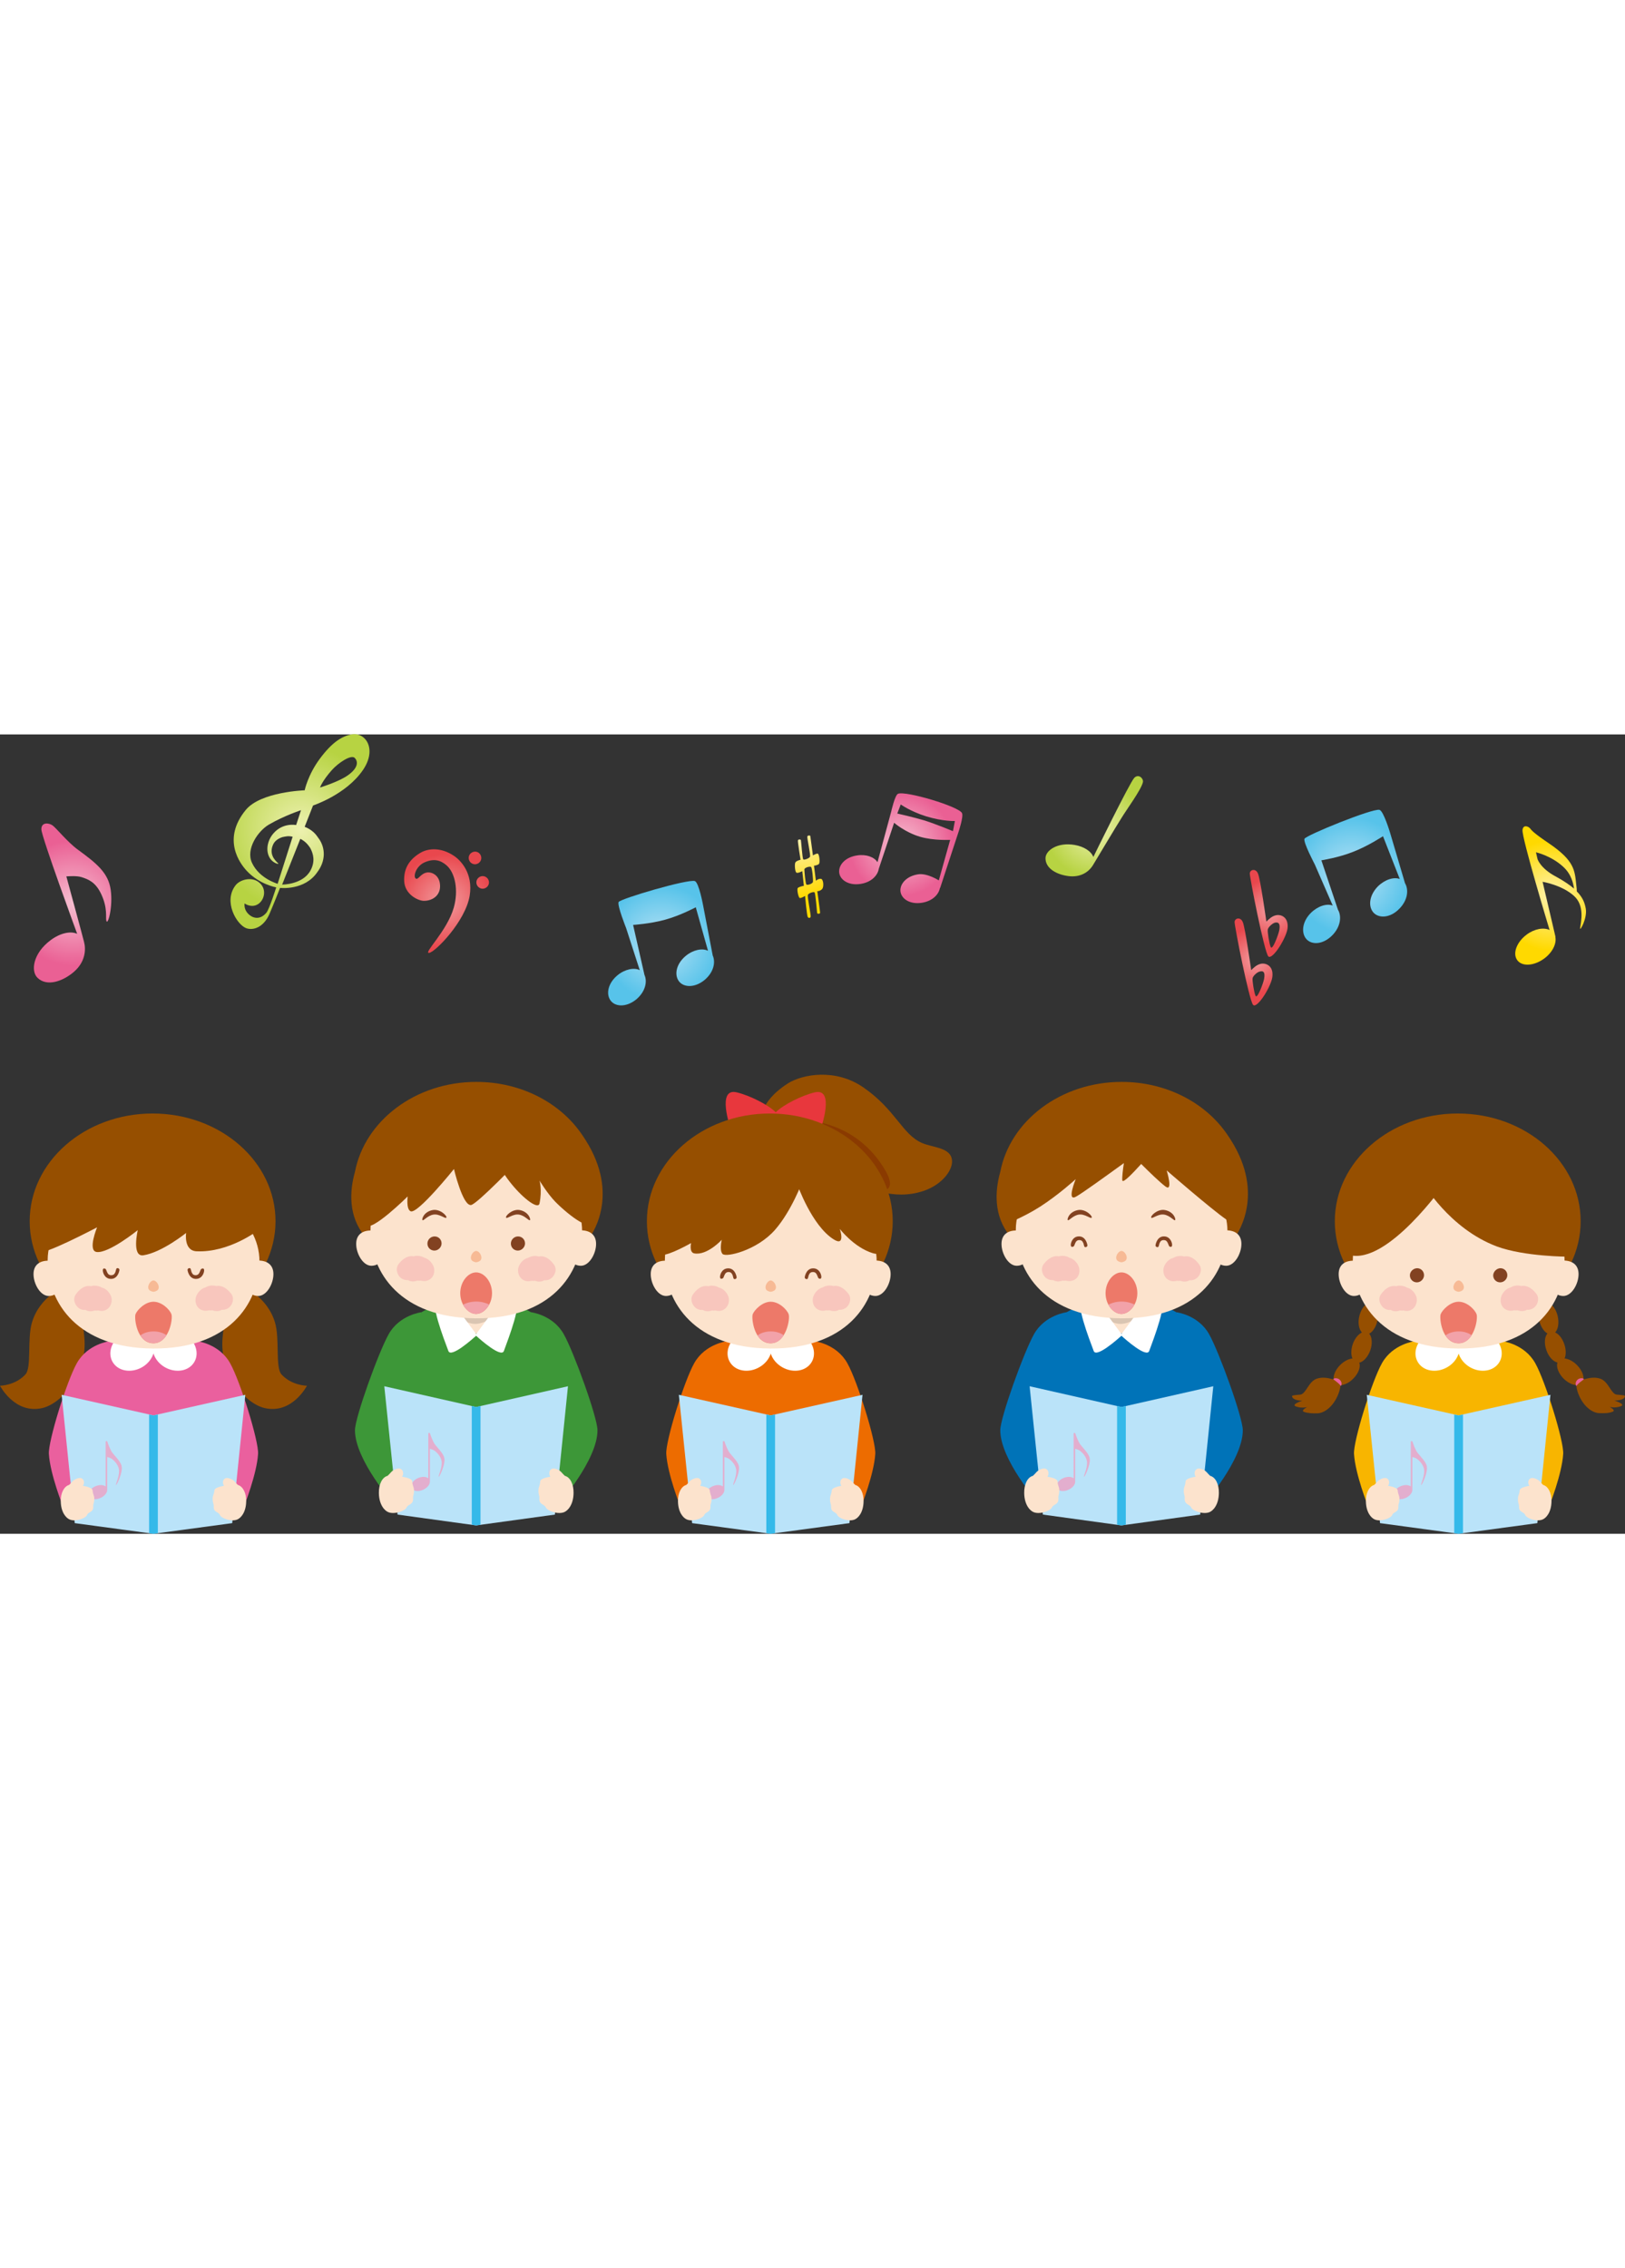 <?xml version="1.0" encoding="utf-8"?>
<!-- Generator: Adobe Illustrator 22.0.1, SVG Export Plug-In . SVG Version: 6.00 Build 0)  -->
<svg version="1.1" id="レイヤー_1" xmlns="http://www.w3.org/2000/svg" xmlns:xlink="http://www.w3.org/1999/xlink" x="0px"
	 y="0px" viewBox="0 0 930.7 457.8" style="enable-background:new 0 0 930.7 457.8;" xml:space="preserve" width="328">
<rect x="0" y="0" width="930.7" height="457.8" fill="#333333" stroke="none"/>
<style type="text/css">
	.st0{fill:url(#SVGID_1_);}
	.st1{fill:url(#SVGID_2_);}
	.st2{fill:url(#SVGID_3_);}
	.st3{fill:url(#SVGID_4_);}
	.st4{fill:url(#SVGID_5_);}
	.st5{fill:url(#SVGID_6_);}
	.st6{fill:url(#SVGID_7_);}
	.st7{fill:url(#SVGID_8_);}
	.st8{fill:url(#SVGID_9_);}
	.st9{fill:url(#SVGID_10_);}
	.st10{fill:url(#SVGID_11_);}
	.st11{fill:#ED6C00;}
	.st12{fill:#FFFFFF;}
	.st13{fill:#964F00;}
	.st14{fill:#8A3A00;}
	.st15{fill:#E8373D;}
	.st16{fill:#FCE3CD;}
	.st17{fill:#F8C6BD;}
	.st18{fill:#F7BA95;}
	.st19{fill:#ED7969;}
	.st20{fill:#F2A2A9;}
	.st21{fill:#824221;}
	.st22{fill:#BAE3F9;}
	.st23{fill:none;stroke:#C5C6C6;stroke-width:0.678;stroke-linecap:round;stroke-miterlimit:10;}
	.st24{fill:#35B9E9;}
	.st25{fill:#E3AECE;}
	.st26{fill:#EA609E;}
	.st27{fill:#F8B500;}
	.st28{fill:#3D9738;}
	.st29{fill:#DAC5B2;}
	.st30{fill:#0073B8;}
</style>
<g>
	
		<radialGradient id="SVGID_1_" cx="137.833" cy="40.068" r="47.782" gradientTransform="matrix(0.631 0.775 -0.775 0.631 116.312 -77.856)" gradientUnits="userSpaceOnUse">
		<stop  offset="0" style="stop-color:#EDF1B0"/>
		<stop  offset="1" style="stop-color:#B7D342"/>
	</radialGradient>
	<path class="st0" d="M182.7,59.8c-0.2-0.3-0.4-0.5-0.6-0.8l0,0c0,0,0,0-0.1-0.1c0,0,0,0,0-0.1c-1.2-1.7-3.2-4.2-7.5-5.9l4.8-12.2
		c0,0,18.9-6.2,28.5-20.2c8.4-12.2,1.5-22-6.5-20.5c-5.5,1-11.2,4.6-18.1,13.9c-6.9,9.3-8.7,18.1-8.7,18.1s-25.1,0.8-33.7,11.2
		c-13.9,16.9-3.3,30.8,0.5,34.9c7.2,7.8,16.9,9.5,16.9,9.5s-3.9,12.5-5.7,14.6c-4.2,4.9-9,2.6-11.2-0.5c-1.7-2.4-1.2-4.9-1.2-4.9
		s3.1,2.3,6.5,1c4.7-1.7,7-9.4,1.3-13.4c-4.3-3-10.5-1.1-12.9,1.9c-7.4,9.4,0.7,22.8,6.1,24.7c4.1,1.4,9.9-0.6,13.2-8.1
		c2.1-4.8,6.1-15,6.1-15s14.1,1.7,21.4-9.1C186.6,72.4,186.4,65.1,182.7,59.8z M190,20.5c3.5-4,11-9.1,13.1-7.1
		c2,1.9,2.3,5.6-3.7,9.9c-5.2,3.8-16.1,7.1-16.1,7.1S184.5,26.7,190,20.5z M144.3,73.5c-3.6-7.9,3.4-18.1,9.6-21.8
		c8.9-5.2,18.5-8.3,18.5-8.3l-2.8,8.5c0,0-7.6-1.6-13.1,4.9c-3.5,4.1-4.6,10.2-1.7,14.4c1.9,2.7,5.3,3.4,4.5,2.6
		c-2-1.8-5.4-5.4-2.8-10.9c1-2.1,3.1-3.4,5.3-4.1c2-0.4,3.3-0.8,5.8-0.2l-8.6,27C159.2,85.5,148.6,82.8,144.3,73.5z M161.6,86
		L172,59.8c2.9,1.4,4.5,3.5,5.6,5.1c1.9,3.4,3,7.8,0.3,12.9C173.5,86.1,161.6,86,161.6,86z"/>
	
		<radialGradient id="SVGID_2_" cx="236.001" cy="80.941" r="27.353" gradientTransform="matrix(0.996 8.680000e-02 -8.680000e-02 0.996 26.647 -5.342)" gradientUnits="userSpaceOnUse">
		<stop  offset="0" style="stop-color:#F29C9F"/>
		<stop  offset="1" style="stop-color:#E9474D"/>
	</radialGradient>
	<path class="st1" d="M259.9,99.2c2.8-9.9,0.8-19.8-4-24.1c-3.5-3.1-7.4-4.2-12.8-1.8c-4.7,2.1-6.4,7.6-5.2,9c1.5,1.8,2.8-3,7.2-3.3
		c2.8-0.1,6.1,1.9,6.8,6.1c1.1,6.7-3.9,10.3-9.3,10.2c-3.3-0.1-10.7-3.7-11.1-11.2c-0.4-7.5,3.2-12.7,9.3-16.3
		c4.6-2.7,11.9-3.2,19.3,1.8c3.7,2.5,11,9.9,8.9,22.8c-2.4,14.6-19.7,32.3-23.2,32.7C242.1,125.6,256,112.8,259.9,99.2z M271,67.3
		c-1.9,0.6-3,2.6-2.4,4.5c0.6,1.9,2.6,3,4.5,2.4c1.9-0.6,3-2.6,2.4-4.5C274.9,67.7,272.9,66.7,271,67.3z M275.4,81.3
		c-1.9,0.6-3,2.6-2.4,4.5c0.6,1.9,2.6,3,4.5,2.4c1.9-0.6,3-2.6,2.4-4.5C279.3,81.8,277.3,80.7,275.4,81.3z"/>
	<g>
		
			<radialGradient id="SVGID_3_" cx="743.396" cy="184.092" r="18.833" gradientTransform="matrix(0.985 -0.171 0.171 0.985 -44.639 74.923)" gradientUnits="userSpaceOnUse">
			<stop  offset="0" style="stop-color:#F29C9F"/>
			<stop  offset="1" style="stop-color:#E9474D"/>
		</radialGradient>
		<path class="st2" d="M722,131.4c-2.3,0.5-4.2,2.4-5.4,3.6c0,0-3.4-24.3-4.8-27.5c-1.3-3.2-4.6-2.3-4.7-0.1
			c-0.1,2.2,8.3,45,10.6,47.5c2.3,2.5,11.1-11.5,11.1-16.9C729.1,132.4,724.9,130.7,722,131.4z M724,140c-0.4,2.3-3.9,11.8-4.9,9.7
			c-0.9-2.1-1.9-8.6-1.7-10c0.2-1.4,2.5-3.4,3.8-3.8C723.6,135.1,724.7,136.1,724,140z"/>
		
			<radialGradient id="SVGID_4_" cx="756.67" cy="158.113" r="18.838" gradientTransform="matrix(0.985 -0.171 0.171 0.985 -44.639 74.923)" gradientUnits="userSpaceOnUse">
			<stop  offset="0" style="stop-color:#F29C9F"/>
			<stop  offset="1" style="stop-color:#E9474D"/>
		</radialGradient>
		<path class="st3" d="M730.7,103.6c-2.3,0.5-4.2,2.4-5.4,3.6c0,0-3.4-24.3-4.8-27.5c-1.3-3.2-4.6-2.3-4.7-0.1
			c-0.1,2.2,8.3,45,10.6,47.5c2.3,2.5,11.1-11.5,11.1-16.9C737.7,104.5,733.6,102.9,730.7,103.6z M732.7,112.1
			c-0.4,2.3-3.9,11.8-4.9,9.7c-0.9-2.1-1.9-8.6-1.7-10c0.2-1.4,2.5-3.4,3.8-3.9C732.2,107.2,733.4,108.3,732.7,112.1z"/>
	</g>
	<radialGradient id="SVGID_5_" cx="458.199" cy="60.734" r="32.763" gradientUnits="userSpaceOnUse">
		<stop  offset="0" style="stop-color:#FFF2AD"/>
		<stop  offset="1" style="stop-color:#FFD900"/>
	</radialGradient>
	<path class="st4" d="M470.9,88.5c1.1-1.3,0.7-5.6-0.7-5.8c-1.5-0.2-2.9,1.1-2.9,1.1l-1.1-8.6c0,0,2.4-0.3,2.9-1.1
		c0.6-0.8,0.2-5.4-0.7-5.8c-0.7-0.3-2.8,1-2.8,1s-1.4-10.6-1.5-11.1c-0.1-0.5-1.5-0.4-1.7,0.2c-0.3,0.7,2,10.8,1.5,11.7
		c-0.5,0.9-3.2,1.9-3.8,1.5c-0.6-0.4-1.2-10.6-1.4-11.1c-0.3-0.5-1.5-0.5-1.7,0.2c-0.2,0.7,1.5,11.1,1.5,11.1s-2.5,0.5-3,1.6
		c-0.5,1.1-0.2,5.4,0.7,5.8c0.9,0.4,3.3-0.9,3.3-0.9l0.9,8.4c0,0-2.9,0.5-3.5,1.3c-0.6,0.8,0.4,5.6,1.2,5.7c0.9,0.1,3-1.2,3-1.2
		s1,11.1,1.5,12c0.5,0.9,1.6,0.7,1.7-0.2c0.2-0.9-2-11.4-1.6-12.4c0.4-1,3.2-1.9,3.8-1.5c0.6,0.5,1.4,11.3,1.5,11.9
		c0.1,0.5,1.7,0.6,1.7-0.2c0-0.8-1.6-12.3-1.6-12.3S469.8,89.8,470.9,88.5z M461.8,85.9c-0.5-0.7-1.1-7.6-1.1-8.6
		c0.1-1,3-1.9,3.8-1.4c0.7,0.4,1.3,7.6,1.1,8.6C465.4,85.5,462.3,86.6,461.8,85.9z"/>
	
		<radialGradient id="SVGID_6_" cx="888.524" cy="97.874" r="31.448" gradientTransform="matrix(1 -9.000000e-04 9.000000e-04 1 -0.412 -4.804)" gradientUnits="userSpaceOnUse">
		<stop  offset="0" style="stop-color:#FFF2AD"/>
		<stop  offset="1" style="stop-color:#FFD900"/>
	</radialGradient>
	<path class="st5" d="M903.1,89.9c0-0.9-0.1-2.1-0.3-3.7c-0.9-8.4-1-13.8-15.5-23.7c-8.3-5.6-10-7.4-10.9-8.6
		c-0.9-1.2-4-2.5-4.4,0.8c-0.5,4.5,15.5,57.3,15.5,57.3c-3.4-1.6-8.7-0.7-13.2,2.7c-5.7,4.3-8.1,10.8-5.3,14.6
		c2.8,3.8,9.7,3.3,15.5-1c4.7-3.5,7.1-8.5,6.3-12.3h0.1l-7.4-31.6c0,0,11.1,1.8,18,8.1c6.1,5.5,4.1,14.4,3.5,18.4
		c-0.4,2.4,4.3-5.6,3.2-11.3C907.7,97,906.9,93.8,903.1,89.9z M891.1,81.4c-8.9-4.7-10.5-10-10.5-10l-0.9-3.9c0,0,8.6,1.9,15.5,8.2
		c4.9,4.4,5.9,9.8,6.3,12.6C899,86.2,895.7,83.9,891.1,81.4z"/>
	<radialGradient id="SVGID_7_" cx="378.678" cy="119.549" r="33.093" gradientUnits="userSpaceOnUse">
		<stop  offset="0" style="stop-color:#BBE3F5"/>
		<stop  offset="1" style="stop-color:#57C3EA"/>
	</radialGradient>
	<path class="st6" d="M402.7,97.9c0,0-2.4-13-4.7-13.9c-3.7-1.4-42.8,10.1-43.7,12c-0.9,1.9,4.3,14.9,4.3,14.9l7.8,24.1
		c-3.2-1.6-8.4-0.6-12.7,2.9c-5.2,4.3-6.6,10.1-4.4,13.9c2.4,4.2,9.2,4.9,15.3-0.2c5.2-4.5,6.2-10.2,4.5-13.9l-6.5-28.6
		c0,0,9.7-0.6,18.4-3c8.7-2.4,17.5-7.1,17.5-7.1l7,24.9c-3.3-1.6-8.4-0.6-12.7,2.9c-5.2,4.3-6.6,10.1-4.4,13.9
		c2.4,4.2,9.2,4.9,15.3-0.2c5.2-4.5,6.2-10.2,4.5-13.9L402.7,97.9z"/>
	
		<radialGradient id="SVGID_8_" cx="794.604" cy="141.351" r="33.648" gradientTransform="matrix(0.995 -9.990000e-02 9.990000e-02 0.995 -30.593 19.835)" gradientUnits="userSpaceOnUse">
		<stop  offset="0" style="stop-color:#BBE3F5"/>
		<stop  offset="1" style="stop-color:#57C3EA"/>
	</radialGradient>
	<path class="st7" d="M796.3,56.8c0,0-3.8-12.9-6.2-13.6c-3.9-1-42.3,14.6-43,16.6c-0.7,2.1,5.9,14.6,5.9,14.6L763.3,98
		c-3.5-1.3-8.5,0.3-12.5,4.2c-4.8,4.8-5.6,10.9-3,14.5c2.9,4,9.8,4,15.4-1.8c4.8-5,5.2-11,3.1-14.5l-9.5-28.3c0,0,9.8-1.5,18.3-4.9
		c8.5-3.3,17-8.9,17-8.9l9.6,24.5c-3.4-1.3-8.5,0.3-12.5,4.2c-4.8,4.9-5.6,10.9-3,14.5c2.9,4,9.9,4,15.4-1.8
		c4.9-5.1,5.2-11,3.1-14.5L796.3,56.8z"/>
	<radialGradient id="SVGID_9_" cx="41.653" cy="96.536" r="35.801" gradientUnits="userSpaceOnUse">
		<stop  offset="0" style="stop-color:#F6BED0"/>
		<stop  offset="1" style="stop-color:#EA6094"/>
	</radialGradient>
	<path class="st8" d="M44.6,66c-5.9-4.3-12.5-12.5-14.5-13.9c-2.1-1.5-6.5-2-6.4,2.3c0.1,4.3,20.5,59.8,20.5,59.8
		c-4-1.8-10-0.3-15.3,3.7c-9.9,7.4-11.4,17.5-7.5,21.4c5.4,5.4,14.6,2.1,20.9-3.3c6.7-5.8,7-12.9,5.8-17.3C47,114.3,38,81.3,38,81.3
		c1.9-0.1,5.9-0.4,8.6,0.4c4.1,1.3,8.1,2.9,11.3,9.6c3.9,8.2,2.5,13.5,3,15.4c0.8,3.1,3.9-7.9,2.5-17.7C62.1,79.3,55.3,73.8,44.6,66
		z"/>
	
		<radialGradient id="SVGID_10_" cx="664.104" cy="144.879" r="28.488" gradientTransform="matrix(0.985 -0.171 0.171 0.985 -51.704 24.609)" gradientUnits="userSpaceOnUse">
		<stop  offset="0" style="stop-color:#EDF1B0"/>
		<stop  offset="1" style="stop-color:#B7D342"/>
	</radialGradient>
	<path class="st9" d="M654.6,27.3c0.4-2-2.4-4.9-4.9-2.5c-2.5,2.4-23.5,45.4-23.5,45.4c-1.2-3.3-5.4-6-10.7-6.9
		c-9.8-1.7-16.6,3.1-16.7,7.5c-0.1,6.2,6.9,9.7,13.7,10.4c7.2,0.7,11.5-3.1,13.4-6.2c1.9-3.1,13.8-23.1,16.2-26.8
		C644.9,43.5,653.7,31.6,654.6,27.3z"/>
	
		<radialGradient id="SVGID_11_" cx="431.496" cy="-38.763" r="29.695" gradientTransform="matrix(0.956 0.294 -0.294 0.956 92.052 -26.847)" gradientUnits="userSpaceOnUse">
		<stop  offset="0" style="stop-color:#F6BED0"/>
		<stop  offset="1" style="stop-color:#EA6094"/>
	</radialGradient>
	<path class="st10" d="M551,45.1c-1.6-3.8-32.5-13-36.7-11.1c-1.8,0.8-3.9,10.3-3.9,10.3l-7.8,28.8h-0.1c-1.8-2.9-6.5-4.6-11.6-3.8
		c-6.3,0.9-10.2,4.9-10.3,9c-0.1,4.6,5,8.5,12.4,7.3c6.2-1,9.7-4.9,10.3-8.6l8.8-26.4c0,0,6.1,5.4,14.8,8c7.8,2.3,17.3,1.8,17.3,1.8
		l-6.5,23.2c0,0-6.5-4.2-11.7-3.5c-6.3,0.9-10.2,4.9-10.3,9c-0.1,4.6,5,8.5,12.4,7.3c6-1,9.5-4.7,10.2-8.3c0-0.1,0.1-0.2,0.2-0.3h0
		L549,55.8C549,55.8,551.9,47.2,551,45.1z M529.6,49.3c-6.3-1.9-15.7-4-15.7-4l2-5.2c0,0,5.3,3.9,14.5,6.8c9.8,3,16.5,2.7,16.5,2.7
		l-1.1,5.8C545.8,55.4,536.2,51.4,529.6,49.3z"/>
</g>
<g>
	<g>
		<g>
			<path class="st11" d="M466.5,347.5c0,0,12.6,1.5,18.8,12.6c5.8,10.3,16.5,44.8,16,52c-0.7,11.5-8,29.9-8,29.9h-33.1L466.5,347.5z
				"/>
			<path class="st11" d="M416.4,347.5c0,0-12.6,1.5-18.8,12.6c-5.8,10.3-16.5,44.8-16,52c0.7,11.5,8,29.9,8,29.9h33.1L416.4,347.5z"
				/>
		</g>
		<polygon class="st11" points="466.6,346.8 416.3,346.8 400.6,384.5 404,442 478.8,442 482.3,384.5 		"/>
		<g>
			<path class="st12" d="M434.9,362.4c-6.3,3.6-13.8,2.3-16.9-3c-3.1-5.3-0.5-12.5,5.8-16.1c6.3-3.6,13.8-2.3,16.9,3
				C443.8,351.6,441.2,358.8,434.9,362.4z"/>
			<path class="st12" d="M448,362.4c6.3,3.6,13.8,2.3,16.9-3c3.1-5.3,0.5-12.5-5.8-16.1c-6.3-3.6-13.8-2.3-16.9,3
				C439.1,351.6,441.7,358.8,448,362.4z"/>
		</g>
	</g>
	<g>
		<g>
			<path class="st13" d="M435.9,222.1c0,0-2.2-10.9,15.3-22.2c8.5-5.4,27.4-8.7,43.2,2.2c18.7,12.9,22.3,27,33.7,31.9
				c5.8,2.5,15.1,2.5,16.9,8.5c1.8,6-5,15.3-16.2,19c-17,5.6-32.9-1.3-50.9-9.7C460,243.3,423.7,239.3,435.9,222.1z"/>
			<path class="st14" d="M430.9,252.3c38.9,0,93.4,24.7,75.2-4.2c-22.8-36.3-64.6-26.6-69.4-26.1C405.9,225.5,392,252.3,430.9,252.3
				z"/>
		</g>
		<path class="st15" d="M466.6,205c-7.5,1.8-18,7.1-22.3,11.4c-4.3-4.3-14.8-9.6-22.3-11.4c-11.8-2.9-3.6,20.5-3.6,20.5
			s16.1-0.8,25.4-3.5c0.2-0.1,0.4-0.1,0.5-0.2c0.2,0.1,0.3,0.1,0.5,0.2c9.3,2.7,25.4,3.5,25.4,3.5S478.4,202.2,466.6,205z"/>
		<path class="st13" d="M370.5,278.8c0,34.1,31.5,61.7,70.4,61.7c38.9,0,70.4-27.6,70.4-61.7c0-34.1-31.5-61.7-70.4-61.7
			C402.1,217.1,370.5,244.7,370.5,278.8z"/>
		<path class="st16" d="M441.7,256.8c33.5,0.2,60.5,20.4,60.4,45c-0.1,24.6-18,50.2-61,49.9c-42.9-0.3-60.5-26-60.3-50.7
			C380.9,276.3,408.2,256.5,441.7,256.8z"/>
		<g>
			<path class="st17" d="M465.6,322.7c0.5-2.5,2.9-5.4,5.6-6c1.1-0.7,2.5-1.1,3.9-1.1c0.8,0,1.6,0.1,2.3,0.3c0.2,0,0.4-0.1,0.7-0.1
				c3.3-0.2,6.2,2.3,8,4.8c1.8,2.7,0.5,6.6-2.1,8.1c-1.2,0.7-2.4,0.9-3.5,0.8c-0.4,0.3-0.9,0.5-1.4,0.6c-1.2,0.3-2.6,0.2-3.9-0.3
				c-0.6,0.1-1.3,0.1-2,0c-1.1,0.3-2.3,0.4-3.3,0.1C466.5,329.1,465,325.8,465.6,322.7z"/>
			<path class="st17" d="M413.1,330c-1.1,0.3-2.2,0.2-3.3-0.1c-0.7,0.1-1.3,0.1-2,0c-1.3,0.5-2.7,0.6-3.9,0.3
				c-0.5-0.1-0.9-0.4-1.4-0.6c-1.2,0.1-2.4-0.1-3.5-0.8c-2.6-1.6-4-5.4-2.1-8.1c1.8-2.6,4.6-5.1,8-4.8c0.2,0,0.4,0,0.7,0.1
				c0.7-0.2,1.5-0.4,2.3-0.3c1.4,0,2.7,0.4,3.9,1.1c2.8,0.6,5.1,3.5,5.6,6C417.9,325.8,416.4,329.1,413.1,330z"/>
		</g>
		<path class="st18" d="M441.4,312.7c2.2,0.2,4.1,4,2.3,5.6c-0.5,0.4-1.3,0.8-2.3,0.9c-1-0.1-1.8-0.5-2.3-0.9
			C437.4,316.7,439.3,312.9,441.4,312.7z"/>
		<g>
			<path class="st16" d="M492.7,311.5c0,5.6,3.9,10.1,8.7,10.1c4.8,0,8.7-6.9,8.7-12.5c0-5.6-3.9-7.8-8.7-7.8
				C496.6,301.3,492.7,305.9,492.7,311.5z"/>
			<path class="st16" d="M372.7,309.1c0,5.6,3.9,12.5,8.7,12.5c4.8,0,8.7-4.5,8.7-10.1c0-5.6-3.9-10.1-8.7-10.1
				C376.6,301.3,372.7,303.5,372.7,309.1z"/>
		</g>
		<path class="st13" d="M459.6,255.9c0,0-6.1,16.8-15.7,27.8c-10.4,11.9-28.3,16-30.1,13.8c-1.9-2.2-0.4-8.1-0.4-8.1
			s-8.4,9.2-15.8,7.8c-3-0.6-1.8-5.9-1.8-5.9s-12.8,7.3-16.7,6.7c-3.8-0.6-16-34.5,23.7-42.6c39.7-8.1,88.2-0.1,93,6.3
			c4.8,6.4,12,31.8,12.3,31.9c0.3,0-2,5.4-8.2,3.5c-10.8-3.3-18.9-13.9-18.9-13.9s3.5,10.4-3.5,6c-12.6-7.9-20.8-31.4-20.8-31.4"/>
		<g>
			<path class="st19" d="M431.1,332.1c0.8-2.3,5.4-7.2,10.3-7.2c4.9,0,9.4,4.6,10.3,7.2c0.9,2.6-1.4,16.6-10.3,16.6
				C431.9,348.7,430.3,334.4,431.1,332.1z"/>
			<path class="st20" d="M448.9,344.1c-1.8-1.3-4.4-2.2-7.4-2.2c-3.1,0-5.8,0.9-7.6,2.3c1.6,2.5,4,4.4,7.5,4.4
				C444.8,348.7,447.2,346.7,448.9,344.1z"/>
		</g>
		<g>
			<path class="st21" d="M470.4,311c0.2-1.3-0.9-4.9-4.2-5.2c-4.3-0.4-5.3,4.5-5.3,5.2c0,0.8,1.4,1.4,1.8,0.5
				c0.2-0.5,0.3-1.3,0.5-1.8c0.5-1.1,1-1.9,2.7-1.8c1.8,0.1,2.2,2.2,2.7,3.3C468.8,311.6,470.2,312.3,470.4,311z"/>
			<path class="st21" d="M412.4,311c-0.2-1.3,0.9-4.9,4.2-5.2c4.3-0.4,5.3,4.5,5.3,5.2c0,0.8-1.4,1.4-1.8,0.5
				c-0.2-0.5-0.3-1.3-0.5-1.8c-0.5-1.1-1-1.9-2.6-1.8c-1.8,0.1-2.2,2.2-2.7,3.3C414,311.6,412.6,312.3,412.4,311z"/>
		</g>
	</g>
	<g>
		<g>
			<polygon class="st22" points="441.4,390 388.8,378.2 396.4,451.7 441.4,457.8 486.5,451.7 494,378.2 			"/>
			<path class="st23" d="M441.4,393"/>
			<polygon class="st24" points="438.9,457.5 441.4,457.8 443.9,457.5 443.9,389.5 441.4,390 438.9,389.5 			"/>
			<path class="st25" d="M418.1,411.7c-1.5-1.8-2.8-5.7-3.1-6.6v0h0l0,0c0-0.1,0-0.1-0.1-0.2c0,0,0,0,0,0v0
				c-0.1-0.1-0.2-0.2-0.4-0.2c-0.3,0-0.5,0.2-0.5,0.4v0l0,0v25.6c-1.3-1-3.6-1.1-5.9-0.1c-2.8,1.2-4.5,3.8-3.7,5.6
				c0.8,1.9,3.8,2.4,6.6,1.1c2.3-1,3.9-2.9,3.9-4.6h0v-18.9c0.7,0.2,2,0.6,2.8,1.2c1.3,1,3.4,3.1,3.9,5.8c0.6,3.3-1.7,8.1-1.7,8.9
				c0,1.2,2.9-4.7,3.3-8.4C423.8,417.6,421.2,415.5,418.1,411.7z"/>
		</g>
		<g>
			<path class="st16" d="M407.5,437.5c-0.1-2-0.7-1.9-1-4.6c-0.1-1.3-2.8-2.1-5.5-2.6c0.8-1,1-3.3-0.6-4.2c-1.6-0.9-4.6,0.7-5.4,1.7
				c-0.5,0.6-1.2,1.3-1.9,2c-2.9,0.8-4.9,4.6-4.8,9.4c0.1,6.4,3.1,9.7,5.3,10.5c3.5,1.3,9-0.8,9.8-2.7c0.7-1.9,3.6-1.4,3.5-4.6
				C406.8,440.2,407.6,440.6,407.5,437.5z"/>
			<path class="st16" d="M475.4,437.5c0.1-2,0.7-1.9,1-4.6c0.1-1.3,2.8-2.1,5.5-2.6c-0.8-1-1-3.3,0.6-4.2c1.6-0.9,4.6,0.7,5.4,1.7
				c0.5,0.6,1.2,1.3,1.9,2c2.9,0.8,4.9,4.6,4.8,9.4c-0.1,6.4-3.1,9.7-5.3,10.5c-3.5,1.3-9-0.8-9.8-2.7c-0.7-1.9-3.6-1.4-3.5-4.6
				C476,440.2,475.3,440.6,475.4,437.5z"/>
		</g>
	</g>
</g>
<g>
	<g>
		<path class="st13" d="M37.2,316c0,0-14.4,5.6-18.9,20.8c-2.8,9.3-0.1,25.7-3.7,29.7C8.6,373,0,373,0,373s8.4,16.4,24.2,12.8
			c11.3-2.6,26.1-19.8,24.1-40.5C46.3,324.6,45.2,321.5,37.2,316z"/>
		<path class="st13" d="M138.6,316c0,0,14.4,5.6,18.9,20.8c2.8,9.3,0.1,25.7,3.7,29.7c5.9,6.5,14.6,6.5,14.6,6.5
			s-8.4,16.4-24.2,12.8c-11.3-2.6-26.1-19.8-24.1-40.5C129.5,324.6,130.6,321.5,138.6,316z"/>
	</g>
	<g>
		<g>
			<path class="st26" d="M113,347.5c0,0,12.6,1.5,18.8,12.6c5.8,10.3,16.5,44.8,16,52c-0.7,11.5-8,29.9-8,29.9h-33.1L113,347.5z"/>
			<path class="st26" d="M62.8,347.5c0,0-12.6,1.5-18.8,12.6c-5.8,10.3-16.5,44.8-16,52c0.7,11.5,8,29.9,8,29.9h33.1L62.8,347.5z"/>
		</g>
		<polygon class="st26" points="113,346.8 62.8,346.8 47,384.5 50.5,442 125.3,442 128.8,384.5 		"/>
		<g>
			<path class="st12" d="M81.4,362.4c-6.3,3.6-13.8,2.3-16.9-3c-3.1-5.3-0.5-12.5,5.8-16.1c6.3-3.6,13.8-2.3,16.9,3
				C90.2,351.6,87.6,358.8,81.4,362.4z"/>
			<path class="st12" d="M94.4,362.4c6.3,3.6,13.8,2.3,16.9-3c3.1-5.3,0.5-12.5-5.8-16.1c-6.3-3.6-13.8-2.3-16.9,3
				C85.6,351.6,88.2,358.8,94.4,362.4z"/>
		</g>
	</g>
	<g>
		<path class="st13" d="M17,278.8c0,34.1,31.5,61.7,70.4,61.7c38.9,0,70.4-27.6,70.4-61.7c0-34.1-31.5-61.7-70.4-61.7
			C48.5,217.1,17,244.7,17,278.8z"/>
		<path class="st16" d="M88.2,256.8c33.5,0.2,60.5,20.4,60.4,45c-0.1,24.6-18,50.2-61,49.9c-42.9-0.3-60.5-26-60.3-50.7
			C27.4,276.3,54.7,256.5,88.2,256.8z"/>
		<g>
			<path class="st17" d="M112.1,322.7c0.5-2.5,2.9-5.4,5.6-6c1.1-0.7,2.5-1.1,3.9-1.1c0.8,0,1.6,0.1,2.3,0.3c0.2,0,0.4-0.1,0.7-0.1
				c3.3-0.2,6.2,2.3,8,4.8c1.8,2.7,0.5,6.6-2.1,8.1c-1.2,0.7-2.4,0.9-3.5,0.8c-0.4,0.3-0.9,0.5-1.4,0.6c-1.2,0.3-2.6,0.2-3.9-0.3
				c-0.6,0.1-1.3,0.1-2,0c-1.1,0.3-2.3,0.4-3.3,0.1C112.9,329.1,111.5,325.8,112.1,322.7z"/>
			<path class="st17" d="M59.6,330c-1.1,0.3-2.2,0.2-3.3-0.1c-0.7,0.1-1.3,0.1-2,0c-1.3,0.5-2.7,0.6-3.9,0.3
				c-0.5-0.1-0.9-0.4-1.4-0.6c-1.2,0.1-2.4-0.1-3.5-0.8c-2.6-1.6-4-5.4-2.1-8.1c1.8-2.6,4.6-5.1,8-4.8c0.2,0,0.4,0,0.7,0.1
				c0.7-0.2,1.5-0.4,2.3-0.3c1.4,0,2.7,0.4,3.9,1.1c2.8,0.6,5.1,3.5,5.6,6C64.3,325.8,62.9,329.1,59.6,330z"/>
		</g>
		<path class="st18" d="M87.9,312.7c2.2,0.2,4.1,4,2.3,5.6c-0.5,0.4-1.3,0.8-2.3,0.9c-1-0.1-1.8-0.5-2.3-0.9
			C83.8,316.7,85.7,312.9,87.9,312.7z"/>
		<g>
			<path class="st16" d="M139.2,311.5c0,5.6,3.9,10.1,8.7,10.1c4.8,0,8.7-6.9,8.7-12.5c0-5.6-3.9-7.8-8.7-7.8
				C143.1,301.3,139.2,305.9,139.2,311.5z"/>
			<path class="st16" d="M19.2,309.1c0,5.6,3.9,12.5,8.7,12.5c4.8,0,8.7-4.5,8.7-10.1c0-5.6-3.9-10.1-8.7-10.1
				C23.1,301.3,19.2,303.5,19.2,309.1z"/>
		</g>
		<g>
			<path class="st19" d="M77.6,332.1c0.8-2.3,5.4-7.2,10.3-7.2c4.9,0,9.4,4.6,10.3,7.2c0.9,2.6-1.4,16.6-10.3,16.6
				C78.4,348.7,76.8,334.4,77.6,332.1z"/>
			<path class="st20" d="M95.4,344.1c-1.8-1.3-4.4-2.2-7.4-2.2c-3.1,0-5.8,0.9-7.6,2.3c1.6,2.5,4,4.4,7.5,4.4
				C91.3,348.7,93.7,346.7,95.4,344.1z"/>
		</g>
		<g>
			<path class="st21" d="M58.9,306.6c-0.2,1.3,0.9,4.9,4.2,5.2c4.3,0.4,5.3-4.5,5.3-5.2c0-0.8-1.4-1.4-1.8-0.5
				c-0.2,0.5-0.3,1.3-0.5,1.8c-0.5,1.1-1,1.9-2.7,1.8c-1.8-0.1-2.2-2.2-2.7-3.3C60.5,306,59.1,305.3,58.9,306.6z"/>
			<path class="st21" d="M116.9,306.6c0.2,1.3-0.9,4.9-4.2,5.2c-4.3,0.4-5.3-4.5-5.3-5.2c0-0.8,1.4-1.4,1.8-0.5
				c0.2,0.5,0.3,1.3,0.5,1.8c0.5,1.1,1,1.9,2.6,1.8c1.8-0.1,2.2-2.2,2.7-3.3C115.3,306,116.7,305.3,116.9,306.6z"/>
		</g>
		<path class="st13" d="M147.8,284c0,0-16.6,12.9-35.3,12c-7.4-0.4-5.9-10.5-5.9-10.5s-13.9,11.2-24.5,12.8
			c-6.8,1-3.2-14.4-3.2-14.4s-16.7,13.5-23.6,12.5c-5.2-0.8,0.3-14.1,0.3-14.1S23.1,299.4,22.7,296s0.5-13,10.5-22.5
			c13.8-13.1,32.8-23.7,55.2-24C110.9,249.2,145,273.9,147.8,284z"/>
	</g>
	<g>
		<g>
			<polygon class="st22" points="87.9,390 35.3,378.2 42.8,451.7 87.9,457.8 133,451.7 140.5,378.2 			"/>
			<path class="st23" d="M87.9,393"/>
			<polygon class="st24" points="85.4,457.5 87.9,457.8 90.4,457.5 90.4,389.5 87.9,390 85.4,389.5 			"/>
			<path class="st25" d="M64.6,411.7c-1.5-1.8-2.8-5.7-3.1-6.6v0h0l0,0c0-0.1,0-0.1-0.1-0.2c0,0,0,0,0,0v0c-0.1-0.1-0.2-0.2-0.4-0.2
				c-0.3,0-0.5,0.2-0.5,0.4v0l0,0v25.6c-1.3-1-3.6-1.1-5.9-0.1c-2.8,1.2-4.5,3.8-3.7,5.6c0.8,1.9,3.8,2.4,6.6,1.1
				c2.3-1,3.9-2.9,3.9-4.6h0v-18.9c0.7,0.2,2,0.6,2.8,1.2c1.3,1,3.4,3.1,3.9,5.8c0.6,3.3-1.7,8.1-1.7,8.9c0,1.2,2.9-4.7,3.3-8.4
				C70.3,417.6,67.7,415.5,64.6,411.7z"/>
		</g>
		<g>
			<path class="st16" d="M54,437.5c-0.1-2-0.7-1.9-1-4.6c-0.1-1.3-2.8-2.1-5.5-2.6c0.8-1,1-3.3-0.6-4.2c-1.6-0.9-4.6,0.7-5.4,1.7
				c-0.5,0.6-1.2,1.3-1.9,2c-2.9,0.8-4.9,4.6-4.8,9.4c0.1,6.4,3.1,9.7,5.3,10.5c3.5,1.3,9-0.8,9.8-2.7c0.7-1.9,3.6-1.4,3.5-4.6
				C53.3,440.2,54,440.6,54,437.5z"/>
			<path class="st16" d="M121.8,437.5c0.1-2,0.7-1.9,1-4.6c0.1-1.3,2.8-2.1,5.5-2.6c-0.8-1-1-3.3,0.6-4.2c1.6-0.9,4.6,0.7,5.4,1.7
				c0.5,0.6,1.2,1.3,1.9,2c2.9,0.8,4.9,4.6,4.8,9.4c-0.1,6.4-3.1,9.7-5.3,10.5c-3.5,1.3-9-0.8-9.8-2.7c-0.7-1.9-3.6-1.4-3.5-4.6
				C122.5,440.2,121.8,440.6,121.8,437.5z"/>
		</g>
	</g>
</g>
<g>
	<g>
		<g>
			<path class="st27" d="M860.5,347.5c0,0,12.6,1.5,18.8,12.6c5.8,10.3,16.5,44.8,16,52c-0.7,11.5-8,29.9-8,29.9h-33.1L860.5,347.5z
				"/>
			<path class="st27" d="M810.3,347.5c0,0-12.6,1.5-18.8,12.6c-5.8,10.3-16.5,44.8-16,52c0.7,11.5,8,29.9,8,29.9h33.1L810.3,347.5z"
				/>
		</g>
		<polygon class="st27" points="860.5,346.8 810.3,346.8 794.5,384.5 798,442 872.8,442 876.3,384.5 		"/>
		<g>
			<path class="st12" d="M828.9,362.4c-6.3,3.6-13.8,2.3-16.9-3c-3.1-5.3-0.5-12.5,5.8-16.1c6.3-3.6,13.8-2.3,16.9,3
				C837.7,351.6,835.2,358.8,828.9,362.4z"/>
			<path class="st12" d="M841.9,362.4c6.3,3.6,13.8,2.3,16.9-3c3.1-5.3,0.5-12.5-5.8-16.1c-6.3-3.6-13.8-2.3-16.9,3
				C833.1,351.6,835.7,358.8,841.9,362.4z"/>
		</g>
	</g>
	<g>
		<g>
			<g>
				<path class="st13" d="M787.5,326.4c2.1-1.4,3.3-5,3-9.1c-0.5-5.1-3.2-9-6.2-8.8c-3,0.3-5,4.6-4.6,9.7c0.3,3.4,1.7,6.3,3.4,7.7
					c-2,1.2-3.8,3.9-4.6,7.4c-0.9,3.8-0.2,7.4,1.5,9.2c-2,1-4.1,3.4-5.2,6.6c-1.1,3.2-1.1,6.3-0.2,8.3c-2.2,0.2-4.8,1.5-7.1,3.8
					c-2.6,2.6-3.9,5.8-3.7,8.1h0c-0.7,0.2-5-1.9-9.7-0.3c-4.7,1.6-6.1,8.8-9.4,9.1c-3.3,0.3-4.7,0.4-4.7,0.9
					c0.3,2.6,5.9,2.6,5.9,2.6s-6.9,2.1-3.6,3.3c3.4,1.2,6.4,0.3,6.4,0.3s-4,2-1.8,2.8c2.2,0.8,5.1,0.9,7.7,0.8
					c3.5-0.1,8.4-3.2,11.4-9.8c0.9-2,1.7-4.4,1.7-6.3c2.3-0.1,5.1-1.4,7.4-3.8c3-3,4.3-6.7,3.4-9.1c2.4-0.5,4.9-3.2,6.3-7
					c1.4-3.9,1-7.8-0.6-9.6c2.1-1.1,3.9-3.9,4.7-7.4C790,331.7,789.3,328.1,787.5,326.4z"/>
				<path class="st26" d="M763.9,369.5c0.8,0.6,3.3,2.4,3.9,3.5c0.3,0.6,1-1.4,0.1-2.7C766.3,367.8,762.9,368.8,763.9,369.5z"/>
			</g>
			<g>
				<path class="st13" d="M930.7,379c0.1-0.5-1.4-0.6-4.7-0.9c-3.3-0.3-4.7-7.5-9.4-9.1c-4.7-1.6-9,0.5-9.7,0.3h0
					c0.3-2.3-1.1-5.5-3.7-8.1c-2.2-2.3-4.9-3.6-7.1-3.8c0.9-2.1,0.9-5.2-0.2-8.3c-1.1-3.2-3.1-5.7-5.2-6.6c1.7-1.8,2.3-5.3,1.5-9.2
					c-0.8-3.5-2.6-6.2-4.6-7.4c1.7-1.5,3.1-4.3,3.4-7.7c0.5-5.1-1.6-9.5-4.6-9.7c-3-0.3-5.7,3.7-6.2,8.8c-0.4,4.1,0.9,7.8,3,9.1
					c-1.7,1.7-2.4,5.4-1.6,9.3c0.8,3.5,2.7,6.3,4.7,7.4c-1.7,1.8-2,5.7-0.6,9.6c1.3,3.8,3.9,6.5,6.3,7c-0.8,2.4,0.5,6.1,3.4,9.1
					c2.4,2.4,5.2,3.8,7.4,3.8c0.1,2,0.8,4.4,1.7,6.3c3,6.6,7.9,9.7,11.4,9.8c2.7,0.1,5.6,0.1,7.7-0.8c2.2-0.8-1.8-2.8-1.8-2.8
					s3,0.9,6.4-0.3c3.4-1.2-3.6-3.3-3.6-3.3S930.4,381.6,930.7,379z"/>
				<path class="st26" d="M906.9,369.5c-0.8,0.6-3.3,2.4-3.9,3.5c-0.3,0.6-1-1.4-0.1-2.7C904.5,367.8,907.9,368.8,906.9,369.5z"/>
			</g>
		</g>
		<path class="st13" d="M764.5,278.8c0,34.1,31.5,61.7,70.4,61.7c38.9,0,70.4-27.6,70.4-61.7c0-34.1-31.5-61.7-70.4-61.7
			C796.1,217.1,764.5,244.7,764.5,278.8z"/>
		<path class="st16" d="M835.7,256.8c33.5,0.2,60.5,20.4,60.4,45c-0.1,24.6-18,50.2-61,49.9c-42.9-0.3-60.5-26-60.3-50.7
			C774.9,276.3,802.2,256.5,835.7,256.8z"/>
		<g>
			<path class="st17" d="M859.6,322.7c0.5-2.5,2.9-5.4,5.6-6c1.1-0.7,2.5-1.1,3.9-1.1c0.8,0,1.6,0.1,2.3,0.3c0.2,0,0.4-0.1,0.7-0.1
				c3.3-0.2,6.2,2.3,8,4.8c1.8,2.7,0.5,6.6-2.1,8.1c-1.2,0.7-2.4,0.9-3.5,0.8c-0.4,0.3-0.9,0.5-1.4,0.6c-1.2,0.3-2.6,0.2-3.9-0.3
				c-0.6,0.1-1.3,0.1-2,0c-1.1,0.3-2.3,0.4-3.3,0.1C860.4,329.1,859,325.8,859.6,322.7z"/>
			<path class="st17" d="M807.1,330c-1.1,0.3-2.2,0.2-3.3-0.1c-0.7,0.1-1.3,0.1-2,0c-1.3,0.5-2.7,0.6-3.9,0.3
				c-0.5-0.1-0.9-0.4-1.4-0.6c-1.2,0.1-2.4-0.1-3.5-0.8c-2.6-1.6-4-5.4-2.1-8.1c1.8-2.6,4.6-5.1,8-4.8c0.2,0,0.4,0,0.7,0.1
				c0.7-0.2,1.5-0.4,2.3-0.3c1.4,0,2.7,0.4,3.9,1.1c2.8,0.6,5.1,3.5,5.6,6C811.8,325.8,810.4,329.1,807.1,330z"/>
		</g>
		<path class="st18" d="M835.4,312.7c2.2,0.2,4.1,4,2.3,5.6c-0.5,0.4-1.3,0.8-2.3,0.9c-1-0.1-1.8-0.5-2.3-0.9
			C831.4,316.7,833.2,312.9,835.4,312.7z"/>
		<g>
			<path class="st16" d="M886.7,311.5c0,5.6,3.9,10.1,8.7,10.1c4.8,0,8.7-6.9,8.7-12.5c0-5.6-3.9-7.8-8.7-7.8
				C890.6,301.3,886.7,305.9,886.7,311.5z"/>
			<path class="st16" d="M766.7,309.1c0,5.6,3.9,12.5,8.7,12.5c4.8,0,8.7-4.5,8.7-10.1c0-5.6-3.9-10.1-8.7-10.1
				C770.6,301.3,766.7,303.5,766.7,309.1z"/>
		</g>
		<g>
			<path class="st19" d="M825.1,332.1c0.8-2.3,5.4-7.2,10.3-7.2c4.9,0,9.4,4.6,10.3,7.2c0.9,2.6-1.4,16.6-10.3,16.6
				C825.9,348.7,824.3,334.4,825.1,332.1z"/>
			<path class="st20" d="M842.9,344.1c-1.8-1.3-4.4-2.2-7.4-2.2c-3.1,0-5.8,0.9-7.6,2.3c1.6,2.5,4,4.4,7.5,4.4
				C838.8,348.7,841.2,346.7,842.9,344.1z"/>
		</g>
		<path class="st13" d="M815,256.8c0,0,14.9,26.1,42.2,36.4c15.8,5.9,41,5.9,41,5.9l1.8-4.4c0,0-4.7-23.7-29.9-36.1
			C851.7,249.4,809,250.7,815,256.8z"/>
		<path class="st13" d="M827.5,257.1c0,0-32.9,47.1-54.8,41c-10.7-3,7.5-28.4,15.9-33.2C797,260.1,823.1,253,827.5,257.1z"/>
		<g>
			<g>
				<path class="st21" d="M807.5,309.8c0,2.2,1.7,4,4,4c2.2,0,4.1-1.9,4.1-4.1c0-2.2-1.7-4-4-4C809.4,305.8,807.5,307.6,807.5,309.8
					z"/>
			</g>
			<g>
				<path class="st21" d="M855.2,309.8c0,2.2,1.7,4,4,4c2.2,0,4.1-1.9,4.1-4.1c0-2.2-1.7-4-4-4C857.2,305.8,855.3,307.6,855.2,309.8
					z"/>
			</g>
		</g>
	</g>
	<g>
		<g>
			<polygon class="st22" points="835.4,390 782.8,378.2 790.4,451.7 835.4,457.8 880.5,451.7 888,378.2 			"/>
			<path class="st23" d="M835.4,393"/>
			<polygon class="st24" points="832.9,457.5 835.4,457.8 837.9,457.5 837.9,389.5 835.4,390 832.9,389.5 			"/>
			<path class="st25" d="M812.1,411.7c-1.5-1.8-2.8-5.7-3.1-6.6v0h0l0,0c0-0.1,0-0.1-0.1-0.2l0,0v0c-0.1-0.1-0.2-0.2-0.4-0.2
				c-0.3,0-0.5,0.2-0.5,0.4v0l0,0v25.6c-1.3-1-3.6-1.1-5.9-0.1c-2.8,1.2-4.5,3.8-3.7,5.6s3.8,2.4,6.6,1.1c2.3-1,3.9-2.9,3.9-4.6h0
				v-18.9c0.7,0.2,2,0.6,2.8,1.2c1.3,1,3.4,3.1,3.9,5.8c0.6,3.3-1.7,8.1-1.7,8.9c0,1.2,2.9-4.7,3.3-8.4
				C817.8,417.6,815.2,415.5,812.1,411.7z"/>
		</g>
		<g>
			<path class="st16" d="M801.5,437.5c-0.1-2-0.7-1.9-1-4.6c-0.1-1.3-2.8-2.1-5.5-2.6c0.8-1,1-3.3-0.6-4.2c-1.6-0.9-4.6,0.7-5.4,1.7
				c-0.5,0.6-1.2,1.3-1.9,2c-2.9,0.8-4.9,4.6-4.8,9.4c0.1,6.4,3.1,9.7,5.3,10.5c3.5,1.3,9-0.8,9.8-2.7c0.7-1.9,3.6-1.4,3.5-4.6
				C800.8,440.2,801.6,440.6,801.5,437.5z"/>
			<path class="st16" d="M869.4,437.5c0.1-2,0.7-1.9,1-4.6c0.1-1.3,2.8-2.1,5.5-2.6c-0.8-1-1-3.3,0.6-4.2c1.6-0.9,4.6,0.7,5.4,1.7
				c0.5,0.6,1.2,1.3,1.9,2c2.9,0.8,4.9,4.6,4.8,9.4c-0.1,6.4-3.1,9.7-5.3,10.5c-3.5,1.3-9-0.8-9.8-2.7c-0.7-1.9-3.6-1.4-3.5-4.6
				C870,440.2,869.3,440.6,869.4,437.5z"/>
		</g>
	</g>
</g>
<g>
	<g>
		<g>
			<path class="st28" d="M241.4,330.9c0,0-12.6,1.5-18.8,12.6c-5.8,10.3-19.3,47.7-19.3,55c0,17,21.9,41.8,21.9,41.8h21.6
				L241.4,330.9z"/>
			<path class="st28" d="M304.1,330.9c0,0,12.6,1.5,18.8,12.6c5.8,10.3,19.3,47.7,19.3,55c0,17-21.9,41.8-21.9,41.8h-21.6
				L304.1,330.9z"/>
		</g>
		<polygon class="st28" points="304.1,330.9 295.4,326.1 250.1,326.1 241.4,330.9 222.6,442 322.9,442 		"/>
		<g>
			<path class="st16" d="M261.5,332.7c0.1,0.2,5.2,10.3,10.7,10.4c5.5,0.1,11.7-10.4,11.7-10.4H261.5z"/>
			<path class="st29" d="M261.5,332.7c0.1,0.1,5.2,4.9,10.7,4.9c5.5,0,11.7-4.9,11.7-4.9H261.5z"/>
			<path class="st12" d="M272.7,343.4l-11.1-15c0,0-6.5-7-11.2-5.5c-4.7,1.5,3.8,23.2,6.4,30.2c1.5,4.1,13.5-6.6,15.9-8.7
				c2.4,2.2,14.4,12.8,15.9,8.7c2.5-6.9,11-28.7,6.4-30.2c-4.7-1.5-11.2,5.5-11.2,5.5L272.7,343.4"/>
		</g>
	</g>
	<g>
		<path class="st13" d="M333.4,229.3C333.4,229.3,333.4,229.3,333.4,229.3c-12.3-18.2-34.8-30.3-60.6-30.3
			c-34.9,0-63.9,22.3-69.5,51.5c-3.1,11-3.9,25.3,5.6,36.9c0.2,0.2,0.4,0.5,0.7,0.7c11.5,20.4,35.5,34.4,63.1,34.4
			c27,0,50.5-13.3,62.3-32.9c1.3-0.3,2.1-0.6,2.3-0.9C340.1,284.9,355.6,261.3,333.4,229.3z"/>
		<path class="st16" d="M273,239.5c33.5,0.2,60.5,20.4,60.4,45c-0.2,24.6-18,50.2-60.9,49.9c-42.9-0.3-60.5-26-60.3-50.7
			C212.2,259.1,239.5,239.3,273,239.5z"/>
		<g>
			<path class="st16" d="M324,294.2c0,5.6,3.9,10.1,8.7,10.1c4.8,0,8.7-6.9,8.7-12.5c0-5.6-3.9-7.8-8.7-7.8
				C327.9,284,324,288.6,324,294.2z"/>
			<path class="st16" d="M204,291.8c0,5.6,3.9,12.5,8.7,12.5c4.8,0,8.7-4.5,8.7-10.1c0-5.6-3.9-10.1-8.7-10.1
				C207.9,284,204,286.2,204,291.8z"/>
		</g>
		<g>
			<path class="st17" d="M248.6,305.7c-0.5-2.5-2.9-5.4-5.6-6c-1.1-0.7-2.5-1.1-3.9-1.1c-0.8,0-1.6,0.1-2.3,0.3
				c-0.2,0-0.4-0.1-0.7-0.1c-3.3-0.2-6.2,2.3-8,4.8c-1.8,2.7-0.5,6.6,2.1,8.1c1.2,0.7,2.4,0.9,3.5,0.8c0.4,0.3,0.9,0.5,1.4,0.6
				c1.2,0.3,2.6,0.2,3.9-0.3c0.6,0.1,1.3,0.1,2,0c1.1,0.3,2.3,0.4,3.3,0.1C247.7,312.1,249.2,308.9,248.6,305.7z"/>
			<path class="st17" d="M301.1,313c1.1,0.3,2.2,0.2,3.3-0.1c0.7,0.1,1.3,0.1,2,0c1.3,0.5,2.7,0.6,3.9,0.3c0.5-0.1,0.9-0.4,1.4-0.6
				c1.2,0.1,2.4-0.1,3.5-0.8c2.7-1.6,4-5.5,2.1-8.1c-1.8-2.6-4.6-5.1-8-4.8c-0.2,0-0.4,0-0.7,0.1c-0.7-0.2-1.5-0.4-2.3-0.3
				c-1.4,0-2.7,0.4-3.9,1.1c-2.8,0.6-5.1,3.5-5.6,6C296.3,308.9,297.8,312.1,301.1,313z"/>
		</g>
		<path class="st18" d="M272.7,295.8c-2.2,0.2-4.1,4-2.3,5.6c0.5,0.4,1.3,0.8,2.3,0.9c1-0.1,1.8-0.5,2.3-0.9
			C276.8,299.8,274.9,295.9,272.7,295.8z"/>
		<g>
			<g>
				<path class="st21" d="M244.8,291.6c0,2.2,1.7,4,4,4c2.2,0,4.1-1.9,4.1-4.1c0-2.2-1.7-4-4-4C246.7,287.5,244.8,289.3,244.8,291.6
					z"/>
			</g>
			<g>
				<path class="st21" d="M292.6,291.6c0,2.2,1.7,4,4,4c2.2,0,4.1-1.9,4.1-4.1c0-2.2-1.7-4-4-4C294.5,287.5,292.6,289.3,292.6,291.6
					z"/>
			</g>
		</g>
		<path class="st13" d="M297.6,243.6c0,0-24.3,25.4-27.8,25.9c-4.8,0.7-9.8-20.6-9.8-20.6s-20.8,25.9-24.8,24.2
			c-2.7-1.2-1.7-8.5-1.7-8.5s-21,20.8-23.9,16.4c-2.9-4.4-1.6-23.5,6.9-32.8C225,238.8,305.5,229.5,297.6,243.6z"/>
		<path class="st13" d="M285.6,233.4c-9.9,10.2,21.9,42.5,23.4,35.2c1.6-7.9,0-13.1,0-13.1s4.6,7.6,9.1,12.2
			c8.5,8.6,21.7,18,19.3,9.5c-2.4-8.5-10.9-35.5-22.6-41.6C303.2,229.3,291,227.8,285.6,233.4z"/>
		<g>
			<path class="st21" d="M242,278.2c0.7,0.4,2.8-2.6,6.2-3.2c3.4-0.6,6.8,2.5,7.4,1.8c0.8-0.9-3.5-5.2-7.8-4.4
				C242.6,273.4,241.4,277.8,242,278.2z"/>
			<path class="st21" d="M303.5,278.2c-0.7,0.4-2.8-2.6-6.2-3.2c-3.4-0.6-6.8,2.5-7.4,1.8c-0.8-0.9,3.5-5.2,7.8-4.4
				C302.8,273.4,304.1,277.8,303.5,278.2z"/>
		</g>
		<g>
			<path class="st19" d="M281.8,320c0,6.5-4.5,11.9-9.1,11.9c-4.6,0-9.1-5.3-9.1-11.9c0-6.6,4.5-11.9,9.1-11.9
				C277.3,308.1,281.8,313.4,281.8,320z"/>
			<path class="st20" d="M280.2,326.5c-2.1-1-4.6-1.7-7.4-1.7c-2.9,0-5.5,0.7-7.6,1.8c1.7,3.2,4.6,5.3,7.5,5.3
				C275.7,331.8,278.5,329.7,280.2,326.5z"/>
		</g>
	</g>
	<g>
		<g>
			<polygon class="st22" points="272.7,385.2 220.1,373.3 227.7,446.8 272.7,453 317.8,446.8 325.3,373.3 			"/>
			<path class="st23" d="M272.7,388.2"/>
			<polygon class="st24" points="270.2,452.6 272.7,453 275.2,452.6 275.2,384.6 272.7,385.2 270.2,384.6 			"/>
			<path class="st25" d="M249.4,407c-1.5-1.8-2.8-5.7-3.1-6.6v0h0l0,0c0-0.1,0-0.1-0.1-0.2c0,0,0,0,0,0v0c-0.1-0.1-0.2-0.2-0.4-0.2
				c-0.3,0-0.5,0.2-0.5,0.4v0l0,0V426c-1.3-1-3.6-1.1-5.9-0.1c-2.8,1.2-4.5,3.8-3.7,5.6c0.8,1.9,3.8,2.4,6.6,1.1
				c2.3-1,3.9-2.9,3.9-4.6h0v-18.9c0.7,0.2,2,0.6,2.8,1.2c1.3,1,3.4,3.1,3.9,5.8c0.6,3.3-1.7,8.1-1.7,8.9c0,1.2,2.9-4.7,3.3-8.4
				C255.1,413,252.5,410.8,249.4,407z"/>
		</g>
		<g>
			<path class="st16" d="M237.1,432.7c-0.1-2.1-0.8-2-1-4.9c-0.1-1.4-2.9-2.2-5.8-2.7c0.8-1,1-3.5-0.7-4.4c-1.7-1-4.8,0.8-5.6,1.8
				c-0.5,0.6-1.3,1.4-2,2.1c-3.1,0.8-5.1,4.8-5,9.9c0.1,6.7,3.3,10.2,5.6,11c3.7,1.3,9.5-0.9,10.3-2.8c0.8-1.9,3.7-1.5,3.7-4.8
				C236.4,435.4,237.2,435.9,237.1,432.7z"/>
			<path class="st16" d="M308.4,432.7c0.1-2.1,0.8-2,1-4.9c0.1-1.4,2.9-2.2,5.8-2.7c-0.8-1-1-3.5,0.7-4.4c1.7-1,4.8,0.8,5.6,1.8
				c0.5,0.6,1.3,1.4,2,2.1c3.1,0.8,5.1,4.8,5,9.9c-0.1,6.7-3.3,10.2-5.6,11c-3.7,1.3-9.5-0.9-10.3-2.8c-0.8-1.9-3.7-1.5-3.7-4.8
				C309.1,435.4,308.3,435.9,308.4,432.7z"/>
		</g>
	</g>
</g>
<g>
	<g>
		<g>
			<path class="st30" d="M611,330.9c0,0-12.6,1.5-18.8,12.6c-5.8,10.3-19.3,47.7-19.3,55c0,17,21.9,41.8,21.9,41.8h21.6L611,330.9z"
				/>
			<path class="st30" d="M673.7,330.9c0,0,12.6,1.5,18.8,12.6c5.8,10.3,19.3,47.7,19.3,55c0,17-21.9,41.8-21.9,41.8h-21.6
				L673.7,330.9z"/>
		</g>
		<polygon class="st30" points="673.7,330.9 665,326.1 619.7,326.1 610.9,330.9 592.2,442 692.5,442 		"/>
		<g>
			<path class="st16" d="M631.1,332.7c0.1,0.2,5.2,10.3,10.7,10.4c5.5,0.1,11.7-10.4,11.7-10.4H631.1z"/>
			<path class="st29" d="M631.1,332.7c0.1,0.1,5.2,4.9,10.7,4.9c5.5,0,11.7-4.9,11.7-4.9H631.1z"/>
			<path class="st12" d="M642.3,343.4l-11.1-15c0,0-6.5-7-11.2-5.5c-4.7,1.5,3.8,23.2,6.4,30.2c1.5,4.1,13.5-6.6,15.9-8.7
				c2.4,2.2,14.4,12.8,15.9,8.7c2.5-6.9,11-28.7,6.4-30.2c-4.7-1.5-11.2,5.5-11.2,5.5L642.3,343.4"/>
		</g>
	</g>
	<g>
		<path class="st13" d="M703,229.3C703,229.3,703,229.3,703,229.3c-12.3-18.2-34.8-30.3-60.6-30.3c-34.9,0-63.9,22.3-69.5,51.5
			c-3.1,11-3.9,25.3,5.6,36.9c0.2,0.2,0.4,0.5,0.7,0.7c11.5,20.4,35.5,34.4,63.1,34.4c27,0,50.5-13.3,62.3-32.9
			c1.3-0.3,2.1-0.6,2.3-0.9C709.6,284.9,725.2,261.3,703,229.3z"/>
		<path class="st16" d="M642.6,239.5c33.5,0.2,60.5,20.4,60.4,45c-0.1,24.6-18,50.2-60.9,49.9c-42.9-0.3-60.5-26-60.3-50.7
			C581.8,259.1,609.1,239.3,642.6,239.5z"/>
		<g>
			<path class="st16" d="M693.6,294.2c0,5.6,3.9,10.1,8.7,10.1c4.8,0,8.7-6.9,8.7-12.5c0-5.6-3.9-7.8-8.7-7.8
				C697.5,284,693.6,288.6,693.6,294.2z"/>
			<path class="st16" d="M573.6,291.8c0,5.6,3.9,12.5,8.7,12.5c4.8,0,8.7-4.5,8.7-10.1c0-5.6-3.9-10.1-8.7-10.1
				C577.5,284,573.6,286.2,573.6,291.8z"/>
		</g>
		<g>
			<path class="st17" d="M618.1,305.7c-0.5-2.5-2.9-5.4-5.6-6c-1.1-0.7-2.5-1.1-3.9-1.1c-0.8,0-1.6,0.1-2.3,0.3
				c-0.2,0-0.4-0.1-0.7-0.1c-3.3-0.2-6.2,2.3-8,4.8c-1.8,2.7-0.5,6.6,2.1,8.1c1.2,0.7,2.4,0.9,3.5,0.8c0.4,0.3,0.9,0.5,1.4,0.6
				c1.2,0.3,2.6,0.2,3.9-0.3c0.6,0.1,1.3,0.1,2,0c1.1,0.3,2.3,0.4,3.3,0.1C617.3,312.1,618.7,308.9,618.1,305.7z"/>
			<path class="st17" d="M670.7,313c1.1,0.3,2.2,0.2,3.3-0.1c0.7,0.1,1.3,0.1,2,0c1.3,0.5,2.7,0.6,3.9,0.3c0.5-0.1,0.9-0.4,1.4-0.6
				c1.2,0.1,2.4-0.1,3.5-0.8c2.7-1.6,4-5.5,2.1-8.1c-1.8-2.6-4.6-5.1-8-4.8c-0.2,0-0.4,0-0.7,0.1c-0.7-0.2-1.5-0.4-2.3-0.3
				c-1.4,0-2.7,0.4-3.9,1.1c-2.8,0.6-5.1,3.5-5.6,6C665.9,308.9,667.3,312.1,670.7,313z"/>
		</g>
		<path class="st18" d="M642.3,295.8c-2.2,0.2-4.1,4-2.3,5.6c0.5,0.4,1.3,0.8,2.3,0.9c1-0.1,1.8-0.5,2.3-0.9
			C646.4,299.8,644.5,295.9,642.3,295.8z"/>
		<g>
			<path class="st21" d="M611.6,278.2c0.7,0.4,2.8-2.6,6.2-3.2c3.4-0.6,6.8,2.5,7.4,1.8c0.8-0.9-3.5-5.2-7.8-4.4
				C612.2,273.4,611,277.8,611.6,278.2z"/>
			<path class="st21" d="M673,278.2c-0.7,0.4-2.8-2.6-6.2-3.2c-3.4-0.6-6.8,2.5-7.4,1.8c-0.8-0.9,3.5-5.2,7.8-4.4
				C672.4,273.4,673.6,277.8,673,278.2z"/>
		</g>
		<g>
			<path class="st19" d="M651.4,320c0,6.5-4.5,11.9-9.1,11.9c-4.6,0-9.1-5.3-9.1-11.9c0-6.6,4.5-11.9,9.1-11.9
				C646.9,308.1,651.4,313.4,651.4,320z"/>
			<path class="st20" d="M649.8,326.5c-2.1-1-4.6-1.7-7.4-1.7c-2.9,0-5.5,0.7-7.6,1.8c1.7,3.2,4.6,5.3,7.5,5.3
				C645.2,331.8,648.1,329.7,649.8,326.5z"/>
		</g>
		<path class="st13" d="M705.1,255.6l-43.2-26c0,0-34.1,1.2-55.4,6.1c-29.5,6.7-31.7,45.2-31.7,45.2s10.7-3.9,21-10.5
			c10.7-6.9,20.3-15.7,20.3-15.7s-5.3,12.9,0,10.1c3.3-1.7,17.5-12,27.6-19.3c-0.6,3.8-1.1,8.2-0.9,9.9c0.3,1.9,6.1-4.2,10.8-9.4
			c4.7,4.7,10.5,10.3,13.9,12.9c4.6,3.4,0.7-9.2,0.7-9.2s25.8,22.4,34,28c7.2,4.9,7.3-3,7.3-3L705.1,255.6z"/>
		<g>
			<path class="st21" d="M671.3,292.7c0.2-1.3-0.9-4.9-4.2-5.2c-4.3-0.4-5.3,4.5-5.3,5.2c0,0.8,1.4,1.4,1.8,0.5
				c0.2-0.5,0.3-1.3,0.5-1.8c0.5-1.1,1-1.9,2.7-1.8c1.8,0.1,2.2,2.2,2.7,3.3C669.7,293.4,671.1,294,671.3,292.7z"/>
			<path class="st21" d="M613.3,292.7c-0.2-1.3,0.9-4.9,4.2-5.2c4.3-0.4,5.3,4.5,5.3,5.2c0,0.8-1.4,1.4-1.8,0.5
				c-0.2-0.5-0.3-1.3-0.5-1.8c-0.5-1.1-1-1.9-2.6-1.8c-1.8,0.1-2.2,2.2-2.7,3.3C614.9,293.4,613.5,294,613.3,292.7z"/>
		</g>
	</g>
	<g>
		<g>
			<polygon class="st22" points="642.3,385.2 589.7,373.3 597.3,446.8 642.3,453 687.4,446.8 694.9,373.3 			"/>
			<path class="st23" d="M642.3,388.2"/>
			<polygon class="st24" points="639.8,452.6 642.3,453 644.8,452.6 644.8,384.6 642.3,385.2 639.8,384.6 			"/>
			<path class="st25" d="M619,407c-1.5-1.8-2.8-5.7-3.1-6.6v0l0,0v0c0-0.1,0-0.1-0.1-0.2c0,0,0,0,0,0v0c-0.1-0.1-0.2-0.2-0.4-0.2
				c-0.3,0-0.5,0.2-0.5,0.4v0l0,0V426c-1.3-1-3.6-1.1-5.9-0.1c-2.8,1.2-4.5,3.8-3.7,5.6c0.8,1.9,3.8,2.4,6.6,1.1
				c2.3-1,3.9-2.9,3.9-4.6h0v-18.9c0.7,0.2,2,0.6,2.8,1.2c1.3,1,3.4,3.1,3.9,5.8c0.6,3.3-1.7,8.1-1.7,8.9c0,1.2,2.9-4.7,3.3-8.4
				C624.7,413,622.1,410.8,619,407z"/>
		</g>
		<g>
			<path class="st16" d="M606.7,432.7c-0.1-2.1-0.8-2-1-4.9c-0.1-1.4-2.9-2.2-5.8-2.7c0.8-1,1-3.5-0.7-4.4c-1.7-1-4.8,0.8-5.6,1.8
				c-0.5,0.6-1.3,1.4-2,2.1c-3.1,0.8-5.1,4.8-5,9.9c0.1,6.7,3.3,10.2,5.6,11c3.7,1.3,9.5-0.9,10.3-2.8c0.8-1.9,3.7-1.5,3.7-4.8
				C606,435.4,606.7,435.9,606.7,432.7z"/>
			<path class="st16" d="M678,432.7c0.1-2.1,0.8-2,1-4.9c0.1-1.4,2.9-2.2,5.8-2.7c-0.8-1-1-3.5,0.7-4.4c1.7-1,4.8,0.8,5.6,1.8
				c0.5,0.6,1.3,1.4,2,2.1c3.1,0.8,5.1,4.8,5,9.9c-0.1,6.7-3.3,10.2-5.6,11c-3.7,1.3-9.5-0.9-10.3-2.8c-0.8-1.9-3.7-1.5-3.7-4.8
				C678.7,435.4,677.9,435.9,678,432.7z"/>
		</g>
	</g>
</g>
</svg>
